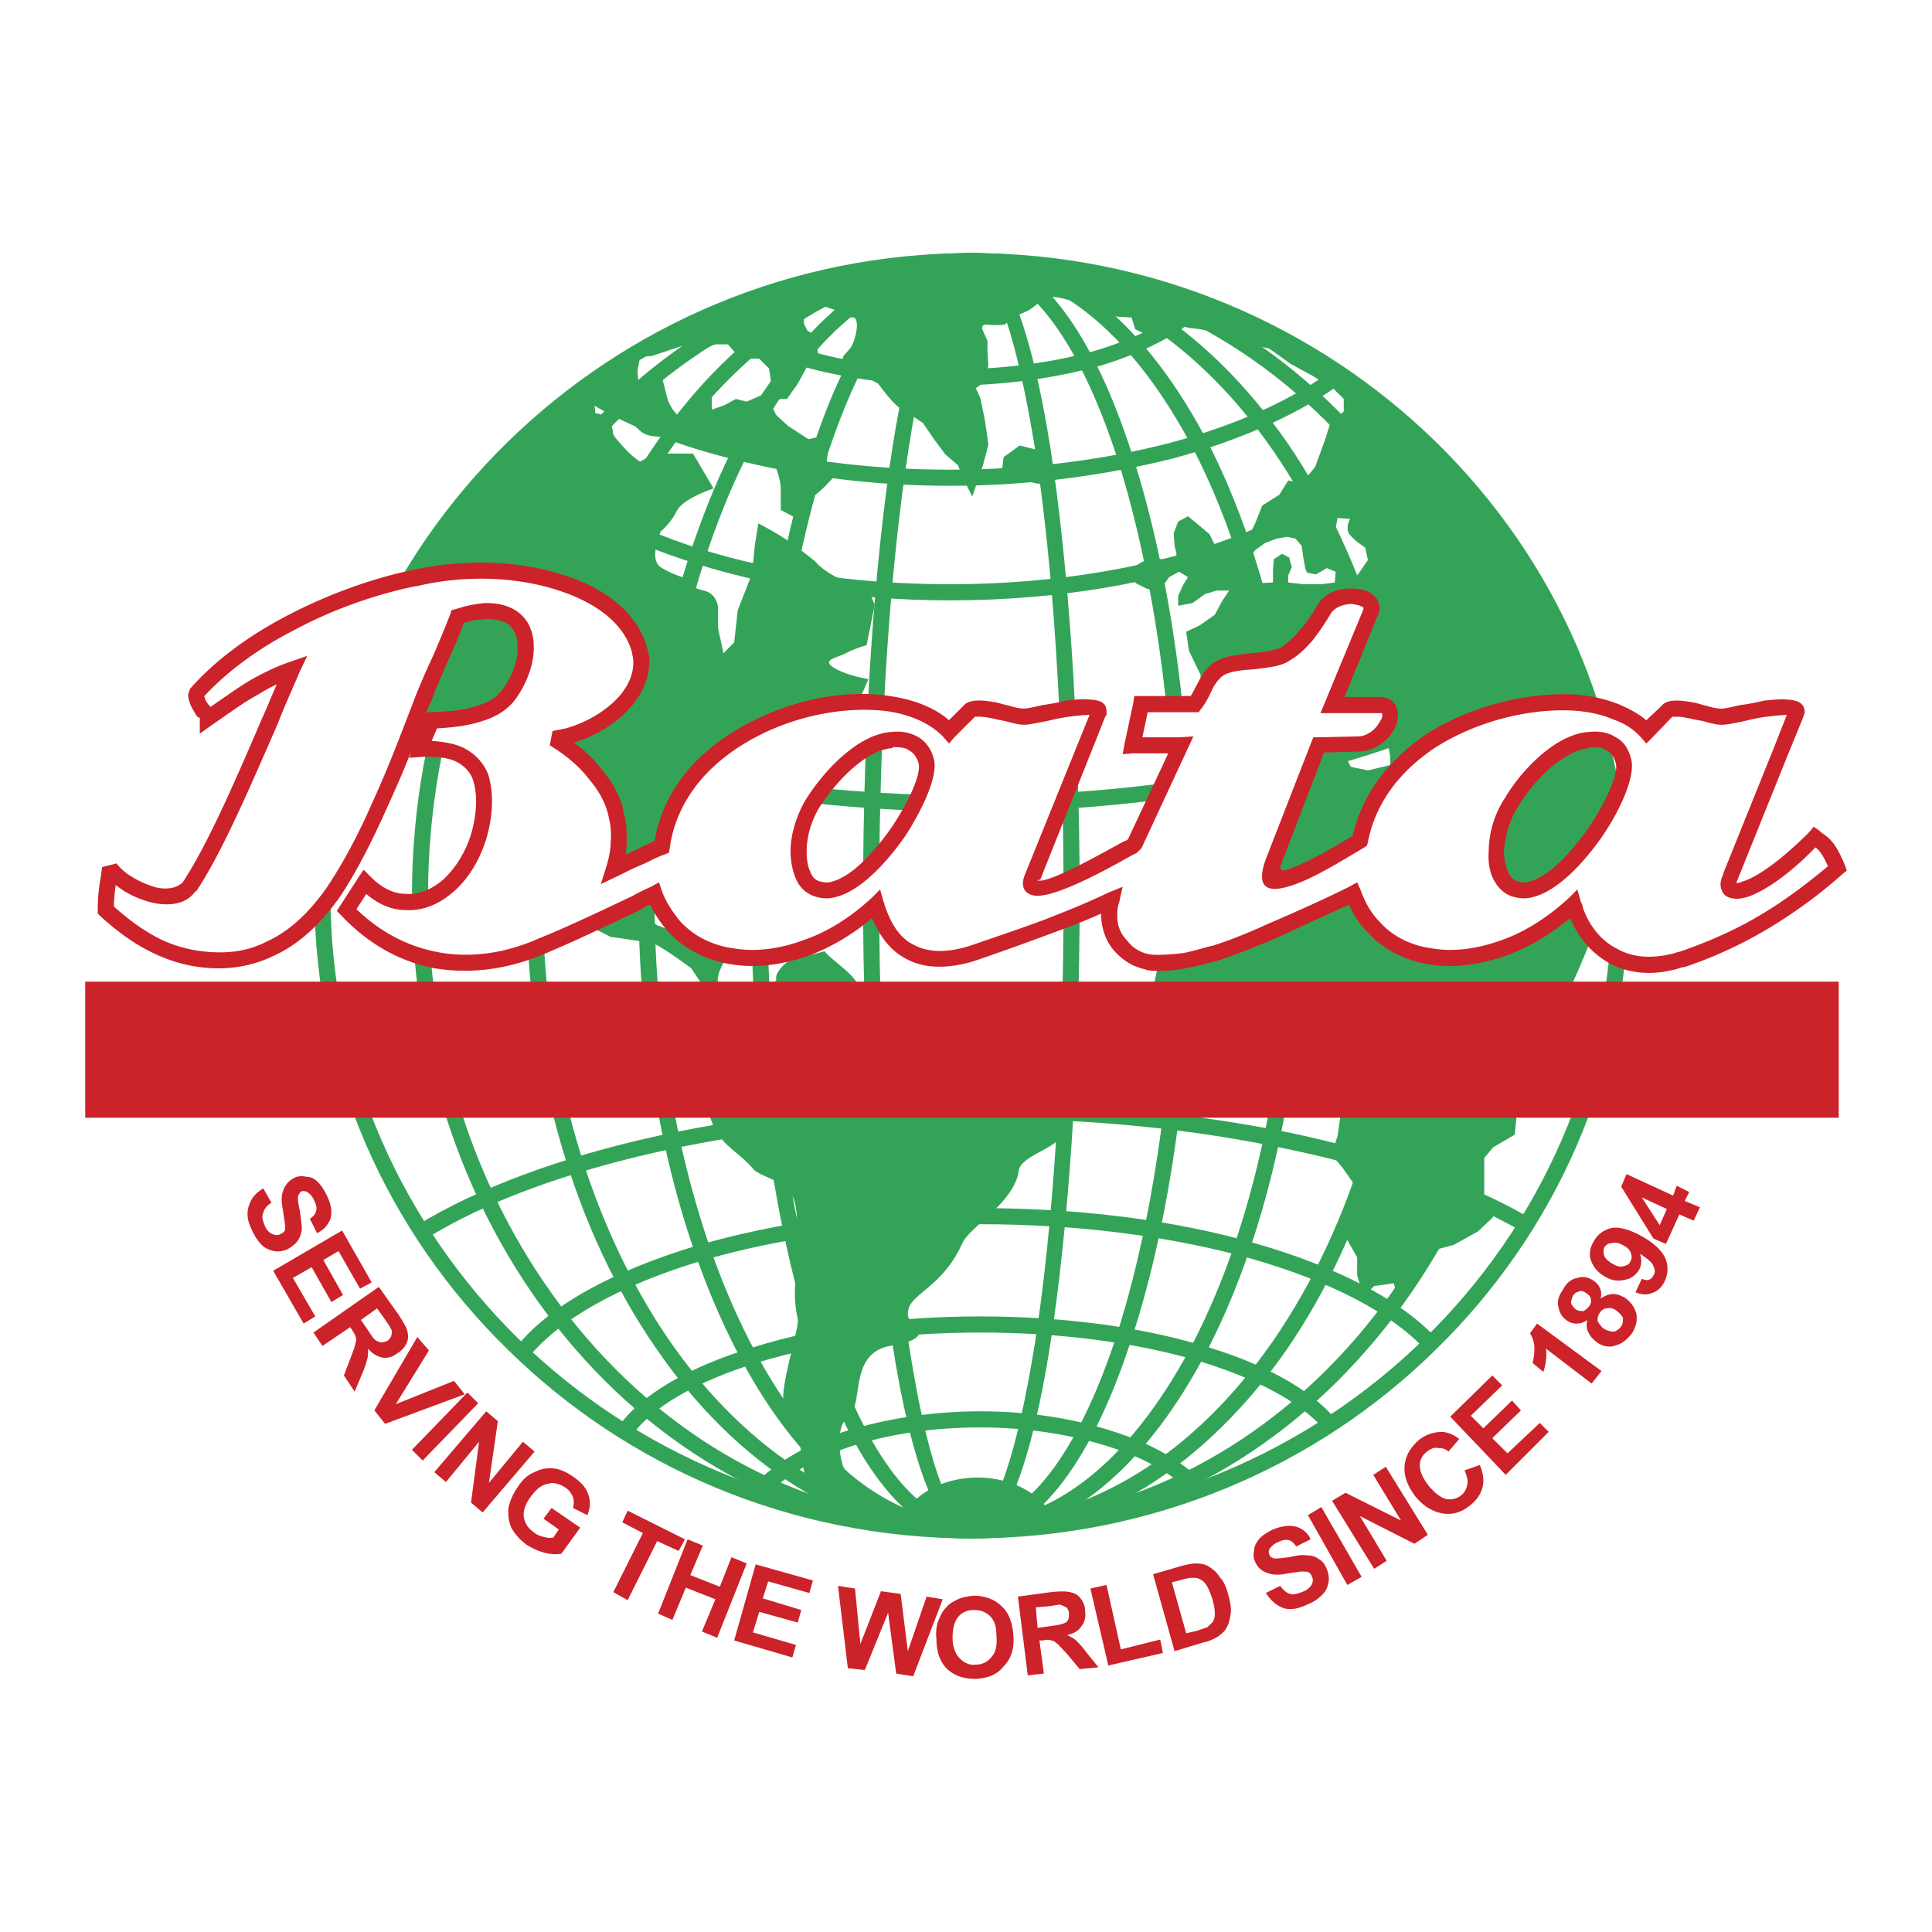 <svg xmlns="http://www.w3.org/2000/svg" width="2500" height="2500" viewBox="0 0 192.756 192.756"><g fill-rule="evenodd" clip-rule="evenodd"><path fill="#fff" d="M0 0h192.756v192.756H0V0z"/><path d="M96.914 26.052c35.631 0 64.745 28.488 64.745 63.316 0 34.917-29.113 63.316-64.745 63.316-35.632 0-64.744-28.398-64.744-63.316-.001-34.828 29.112-63.316 64.744-63.316z" fill="#fff"/><path d="M96.914 25.249c18.04 0 34.471 7.233 46.348 18.843s19.201 27.594 19.201 45.276-7.324 33.667-19.201 45.277c-11.877 11.698-28.309 18.843-46.348 18.843-18.039 0-34.381-7.145-46.259-18.843-11.877-11.609-19.29-27.595-19.29-45.277s7.413-33.667 19.29-45.276c11.877-11.61 28.22-18.843 46.259-18.843zm45.188 19.914c-11.609-11.252-27.596-18.307-45.188-18.307-17.593 0-33.578 7.055-45.187 18.307-11.52 11.341-18.753 26.969-18.753 44.205 0 17.236 7.233 32.864 18.753 44.206 11.609 11.341 27.594 18.307 45.187 18.307 17.592 0 33.579-6.966 45.188-18.307 11.609-11.342 18.754-26.97 18.754-44.206-.001-17.236-7.145-32.864-18.754-44.205z" fill="#33a457"/><path d="M96.914 25.249c15.45 0 29.381 7.233 39.471 18.843 10.182 11.609 16.434 27.684 16.434 45.276 0 17.682-6.252 33.667-16.434 45.277-10.09 11.609-24.021 18.843-39.471 18.843-15.36 0-29.38-7.233-39.472-18.843C47.351 123.035 41.1 107.05 41.1 89.368c0-17.592 6.251-33.667 16.342-45.276 10.091-11.61 24.112-18.843 39.472-18.843zm38.311 19.914c-9.822-11.342-23.396-18.307-38.311-18.307-14.914 0-28.487 6.965-38.311 18.307-9.824 11.341-15.896 26.969-15.896 44.205 0 17.236 6.072 32.864 15.896 44.206C68.426 144.914 82 151.88 96.914 151.88c14.915 0 28.489-6.966 38.311-18.307 9.824-11.342 15.986-26.97 15.986-44.206 0-17.235-6.162-32.863-15.986-44.204z" fill="#33a457"/><path d="M96.914 25.249c12.325 0 23.397 7.233 31.524 18.932 7.947 11.609 12.859 27.595 12.859 45.187s-4.912 33.579-12.859 45.188c-8.127 11.698-19.199 18.932-31.524 18.932-12.234 0-23.397-7.233-31.435-18.932-8.037-11.61-12.949-27.596-12.949-45.188s4.912-33.578 12.949-45.187c8.038-11.699 19.2-18.932 31.435-18.932zm30.184 19.825c-7.77-11.252-18.396-18.218-30.184-18.218-11.698 0-22.415 6.965-30.185 18.218-7.769 11.341-12.591 27.058-12.591 44.294 0 17.325 4.822 32.953 12.591 44.294 7.77 11.252 18.486 18.218 30.185 18.218 11.788 0 22.415-6.966 30.184-18.218 7.77-11.342 12.682-26.97 12.682-44.294-.001-17.236-4.913-32.953-12.682-44.294z" fill="#33a457"/><path d="M96.914 25.249c9.288 0 17.592 7.323 23.665 19.021 5.895 11.609 9.557 27.505 9.557 45.098s-3.662 33.579-9.557 45.098c-6.072 11.788-14.377 19.021-23.665 19.021-9.198 0-17.593-7.233-23.576-19.021-5.894-11.52-9.645-27.506-9.645-45.098s3.751-33.488 9.645-45.098c5.983-11.699 14.377-19.021 23.576-19.021zm22.236 19.735c-5.805-11.163-13.574-18.128-22.237-18.128-8.573 0-16.432 6.965-22.147 18.128C68.962 56.326 65.3 72.043 65.3 89.368s3.662 33.042 9.466 44.383c5.715 11.253 13.574 18.129 22.147 18.129 8.663 0 16.432-6.876 22.237-18.129 5.805-11.341 9.377-27.059 9.377-44.383s-3.572-33.042-9.377-44.384z" fill="#33a457"/><path d="M96.914 25.249c6.25 0 11.788 7.323 15.717 19.111 3.93 11.609 6.34 27.505 6.34 45.008s-2.41 33.489-6.34 45.009c-3.93 11.787-9.467 19.11-15.717 19.11-6.162 0-11.788-7.323-15.717-19.11-3.84-11.521-6.251-27.506-6.251-45.009s2.411-33.399 6.251-45.008c3.929-11.789 9.554-19.111 15.717-19.111zm14.289 19.646c-3.752-11.163-8.842-18.039-14.29-18.039-5.447 0-10.448 6.876-14.199 18.039-3.84 11.341-6.162 27.148-6.162 44.473s2.322 33.131 6.162 44.473c3.75 11.163 8.751 18.039 14.199 18.039s10.538-6.876 14.29-18.039c3.75-11.342 6.162-27.148 6.162-44.473s-2.412-33.132-6.162-44.473z" fill="#33a457"/><path d="M96.914 25.249c3.215 0 5.983 7.412 7.86 19.29 1.785 11.52 2.945 27.416 2.945 44.83 0 17.503-1.16 33.31-2.945 44.831-1.877 11.966-4.645 19.289-7.86 19.289-3.215 0-5.983-7.323-7.858-19.289-1.786-11.521-2.947-27.327-2.947-44.831 0-17.414 1.161-33.31 2.947-44.83 1.875-11.879 4.643-19.29 7.858-19.29zm6.34 19.467c-1.785-10.984-4.018-17.86-6.34-17.86s-4.554 6.876-6.251 17.86c-1.786 11.431-2.947 27.237-2.947 44.651 0 17.415 1.161 33.221 2.947 44.652 1.697 11.073 3.929 17.86 6.251 17.86 2.323 0 4.555-6.787 6.34-17.86 1.787-11.431 2.857-27.237 2.857-44.652 0-17.413-1.07-33.22-2.857-44.651z" fill="#33a457"/><path d="M41.635 122.231c5.983-3.661 14.289-6.787 24.112-8.931 9.466-2.054 20.45-3.304 32.06-3.304 11.164 0 21.701 1.16 30.988 3.036 9.645 2.054 17.861 5.001 23.844 8.483l-.803 1.34c-5.895-3.394-13.932-6.251-23.398-8.216-9.109-1.965-19.557-3.036-30.631-3.036-11.52 0-22.326 1.161-31.703 3.215-9.733 2.144-17.86 5.18-23.576 8.752l-.893-1.339z" fill="#33a457"/><path d="M51.458 134.466c3.304-4.197 9.734-7.68 18.039-10.181 7.948-2.321 17.771-3.751 28.309-3.751 10.092 0 19.559 1.251 27.326 3.483 8.127 2.321 14.557 5.626 18.129 9.466l-1.072 1.161c-3.482-3.751-9.645-6.876-17.502-9.108-7.68-2.144-16.879-3.395-26.881-3.395-10.448 0-20.003 1.34-27.862 3.662-8.038 2.411-14.11 5.805-17.235 9.645l-1.251-.982z" fill="#33a457"/><path d="M61.639 142.414c2.322-3.305 7.144-6.073 13.663-8.037 6.251-1.965 14.021-3.037 22.504-3.037 8.037 0 15.539.982 21.701 2.769 6.34 1.786 11.252 4.466 13.752 7.502l-1.16.982c-2.412-2.769-6.967-5.18-13.039-6.966-5.982-1.696-13.307-2.68-21.254-2.68-8.305 0-15.896 1.072-22.058 2.947s-10.716 4.466-12.77 7.412l-1.339-.892z" fill="#33a457"/><path d="M74.856 148.575c1.965-2.321 5.269-4.286 9.287-5.715 3.93-1.25 8.663-2.054 13.664-2.054 4.822 0 9.287.714 13.127 1.965 4.02 1.25 7.234 3.125 9.289 5.357l-1.162 1.072c-1.875-2.054-4.822-3.751-8.572-4.912-3.662-1.161-8.037-1.875-12.682-1.875-4.912 0-9.376.714-13.127 1.964-3.84 1.34-6.787 3.126-8.573 5.27l-1.251-1.072zM156.746 64.542c-5.18 4.912-13.662 9.109-24.289 11.967-10.27 2.769-22.416 4.465-35.543 4.465-13.038 0-25.272-1.696-35.453-4.465-10.627-2.858-19.111-7.055-24.38-11.967l1.161-1.161c5.001 4.733 13.217 8.751 23.576 11.609 10.091 2.768 22.147 4.376 35.096 4.376 12.95 0 25.004-1.608 35.096-4.376 10.359-2.858 18.664-6.876 23.666-11.609l1.07 1.161zM140.404 42.305c-2.412 5.09-8.484 9.555-16.699 12.771-7.949 3.036-18.039 4.822-28.935 4.822-9.913 0-19.111-1.518-26.702-4.108-7.858-2.59-13.931-6.43-17.325-10.895l1.339-.982c3.126 4.197 8.931 7.858 16.521 10.448 7.413 2.5 16.432 3.929 26.166 3.929 10.716 0 20.63-1.786 28.397-4.733 7.859-3.036 13.574-7.233 15.807-11.967l1.431.715z" fill="#33a457"/><path d="M134.242 37.93c-4.287 3.214-10.18 5.894-17.057 7.769-6.697 1.697-14.289 2.769-22.415 2.769-7.412 0-14.377-.893-20.629-2.411-6.519-1.518-12.146-3.751-16.521-6.609l.804-1.339c4.287 2.679 9.734 4.912 16.074 6.43 6.162 1.518 13.039 2.322 20.272 2.322 7.948 0 15.45-.983 21.968-2.679 6.699-1.786 12.414-4.376 16.521-7.501l.983 1.249z" fill="#33a457"/><path d="M120.4 30.696c-2.143 2.322-5.805 4.287-10.359 5.715-4.375 1.25-9.645 2.054-15.271 2.054-5.001 0-9.823-.625-13.931-1.697-4.287-1.161-7.859-2.858-10.27-4.822l.982-1.25c2.322 1.875 5.626 3.394 9.734 4.465 3.93 1.071 8.573 1.696 13.485 1.696 5.448 0 10.538-.714 14.825-1.964 4.285-1.339 7.68-3.125 9.645-5.269l1.16 1.072zM105.309 152.147c-2.77.357-5.537.536-8.395.536-2.411 0-4.822-.089-7.144-.357.536-2.769 3.84-4.911 7.77-4.911 3.839 0 7.054 2.054 7.769 4.732z" fill="#33a457"/><path d="M82.268 94.905c.714.893 2.5 1.964 3.215 3.125 1.072 1.697 7.501 2.5 9.556 3.305 1.607.625 2.053 2.679 3.215 3.75 1.965 1.875 10.895.894 9.912 4.287-.268.804-1.875 3.125-2.143 3.84-.625 1.34-4.197 2.143-4.377 3.572-.445 3.215-4.822 5.536-5.625 7.233-1.875 4.197-4.912 5.001-5.358 6.519-.625 2.232 2.411 1.161 1.786 1.697-1.25 1.25-.447 1.429-3.661 2.054-3.84.715-2.769 5.091-3.84 6.787-1.875 1.071-1.072 4.644-.804 5.269.536 1.161 5.983 4.287 5.983 5.537-1.339-.804-9.02-2.322-9.555-3.93-.714-1.696-.446-3.75-1.25-5.357-.446-1.072-1.339-1.607-1.161-3.662.268-2.59 1.607-6.697 1.429-7.322-.625-2.858 0-4.197-.179-6.252-.089-2.143.715-5.626-1.161-7.055-.536-.446-2.679-1.16-3.036-1.607-1.875-2.143-3.483-2.411-4.376-5.269-.179-.715.893-.982.982-1.786-.089.357-1.786-.625-1.786.357-.625-.804-.804-1.786-1.34-2.68-.536-1.16-.536-2.768-.179-3.661.179-.714 1.786-1.429 2.144-2.321.268-.805 6.162-1.161 5.626-2.233-.179-.356 1.25-1.071 1.161-1.429-.179-.535.893-1.697 1.429-1.875l3.393-.893zM35.831 68.382C40.296 56.148 48.512 45.52 59.05 38.019l.357 3.215s1.071 0 1.518 1.072c.536 1.161-.268.536.982 1.965s1.965 1.786 1.965 1.786l1.429-.804h3.84l2.054 3.483s-3.037.982-3.662 2.232c-.625 1.25-1.607 2.054-1.607 2.054s-1.25 2.769 0 3.572 2.5 1.072 2.5 1.072.357.982 1.786 1.25c1.429.357 1.429 1.786 1.429 1.786v1.964l.536 2.501 1.072-1.072.357-3.215.804-2.054.625-1.607.268-2.769.357-2.232s1.072.536 2.5 1.429c1.518.982 3.215 2.411 3.215 2.411s.625.804 2.232 1.608a16.671 16.671 0 0 0 3.037 1.161l.625 1.518-.804 4.019s-1.25.357-2.054.804c-.804.446-2.501.625-1.25 1.429s3.483 1.161 3.483 1.161l-.625 1.429L65.3 87.492l-.625 4.197.893.625 7.323 2.679s-1.518 1.965-1.25 3.036c.357 1.161-1.607.179-1.607.179l-1.071-1.607s-2.769-2.054-3.662-2.411c-.982-.268-4.375-.715-4.375-.715l-2.322-1.161-7.502-15.003-4.465-3.84-5.269-.982-5.269-2.322-.268-1.785z" fill="#33a457"/><path d="M96.914 26.052c11.877 0 23.04 3.126 32.596 8.663l-.982.179h-1.34l-2.055-.447-.535.625-.893-.268s-.982-.714-2.055-1.339c-1.072-.625-2.768-.714-2.768-.714l-1.875-.357-.715 1.072-1.965-.089-1.072-.536-.357-1.161-1.518-.089-1.785-.893-3.127-.804s-1.965-.625-2.5 0a8.599 8.599 0 0 1-1.34 1.072l-1.428.625-.982.804s-.805.089-1.697 0c-.805-.089-.447.625-.447.625l.447.98v1.161l.09 1.339-.537 1.697-.715.536.447.983.447 2.143.357 2.5-.537 2.054-1.07 3.125-.894-1.786-.536-1.339-1.25-1.072-1.071-1.428-1.161-1.697s-1.518-1.072-2.322-1.518c-.804-.536-2.143-2.411-2.143-2.411l-1.965-1.072-1.786-.625.268-1.071.715-.804s.446-.625.625-1.964c.089-1.34-.536-1.072-.536-1.072s-.804-.089-1.518-.714l-1.072-.357-.982.268-1.161.536v.893l.357.714.714.357.179.982.179 1.071-1.072 1.071-.982 1.786-1.071 1.518h-.625l-1.071.357.625 1.25 1.161 1.072 2.054 1.339 1.161-.268.893.625-.268 2.144.893 1.071s-1.161 1.429-2.233 2.143c-1.071.714-1.071 2.054-1.071 2.054h-.804l-1.34-.714v-2.054c0-1.161-.625-2.5-.625-2.5s-.714-.804-2.144-1.429c-1.429-.625-1.696.446-1.696.446l-1.072-.803s-.893-.982-2.054-.982c-1.071 0-1.875.268-1.875.268s-1.161-.179-2.858-.268c-1.697-.09-1.697-.715-3.125-1.875-1.429-1.25-2.054-1.697-2.054-1.697l-2.501-1.072c10.894-8.036 24.379-12.859 39.025-12.859zm-23.04 9.734h1.875l.982.982.178 1.25-.982 1.429-1.429.625-1.071-.268-1.161.625-1.25.447v-1.875l-1.25.268-.803 1.429c-.804.446-.983 1.25-1.608.446a3.833 3.833 0 0 1-.804-1.518l-.447-1.786 1.25-1.25-1.25.625-1.071.982h-1.34l-.089-1.25.268-1.34 1.161-.089 1.875-.625 1.071-.357 1.161.625 1.25-.447.983-.357h1.25l1.251 1.429z" fill="#33a457"/><path fill="#33a457" d="M101.736 44.449l-1.607 1.16-.178 1.429.356.893h1.697l1.697.358.983-.626-.18-1.429-.983-1.339-1.785-.446zM125.848 32.75c19.111 9.377 32.863 27.684 35.363 49.295l-2.143 4.822-.357 6.966-1.16 2.769-1.43 3.215-2.232 4.107-2.59 7.591-.178 1.697-2.145 1.25-.893 1.071v4.109l.893 1.786-1.518 1.429-2.41 1.34-2.322.625-1.34 1.965-1.875 3.036-.447-1.786-1.965.268-1.07 1.072-.625-2.144v-1.786l-1.072-1.875.445-1.786.627-2.322-.447-1.519-1.072-1.518-1.07-1.25.625-1.786.268-1.876.357-4.107-.357-6.698-18.754-1.696 4.912-22.415-.09-9.288-.447-.893-.713-1.518-.27-1.875 1.34-.625 1.52-1.072.713-1.339.715-1.072h-1.25l-1.16.357-1.252.893-1.428.268v-.982l.535-1.161.447-.714-.893-.536-.982.536-.715.982-.715.357-.803-.179-1.072-.536-1.072-1.071 1.52-.982 1.16-.536 2.412.446v-.893l-.18-.715-.09-1.25.447-1.161.982-.536.982.804 1.16.982.715 1.429.805-.268.893-.804 1.518-.178.625-1.25.715-1.786 1.697-1.071.893-1.429 1.34.268 1.34-1.607.98-2.679.537-1.697 1.34-1.161v-1.25l-.982-.982-2.145-1.339-2.143-1.161-3.125-2.232.178-1.343zm5.447 24.558l1.072-.625.893.358-.09 1.071-1.338.179h-1.787l-1.518-.179v-.714l.357-.804-.268-.982-.715-.357-.805.536-.088.982v1.339l-1.607.089-.805-.714s-.09-.804 0-1.429c.09-.536.625-1.161.625-1.161l.982-.714 1.16-.447 1.072-.178.805.178.625.714.178 1.25.18.982.178.447.894.179zm3.394-5.537s-.537.982 0 1.607c.625.714 1.518 1.25 1.518 1.25l.268 1.25-.803 1.161s-.805 1.25-1.162.357c-.357-.804-.893-1.786-.893-1.786l-.535-1.34.178-1.518.18-1.072 1.249.091zm.088 22.416l-.713.982.713 1.339 1.697.357 2.232-.536V74.99l-.715-1.429-1.25-.357-1.964.983z"/><path d="M135.672 83.92c1.875-9.556 12.859-14.289 21.164-13.842 3.125.179 5.895 1.161 7.412 2.947l2.055-2.054c.357-.447 1.518-.268 2.5-.089.982.178 2.232.625 2.947.625.803 0 2.59-.536 4.375-.804 1.697-.268 3.305-.268 3.037.447l-1.518 3.84-5.002 12.502c-1.072 2.501 2.857 1.875 8.395-3.929.893.625 1.34.804 2.322 3.036-4.645 4.019-9.199 6.965-15.361 9.02-5.535 1.965-9.645-.893-10.982-5.447-7.949 7.412-18.844 7.322-22.059-.982-5.18 2.5-11.342 5.269-13.842 5.894-2.055.625-3.75.982-5.537.982-2.68.089-5.715-2.411-4.732-6.251-4.555 2.054-8.127 3.394-13.307 5.09-5.626 1.964-8.841-.179-10.091-4.733-7.948 7.412-19.022 7.322-22.148-.983-3.036 1.429-7.412 3.661-11.341 5.269-6.341 2.769-13.753 2.232-19.379-3.661l1.875-2.769c2.59 2.679 5.805 2.5 8.305.357 2.679-2.5 4.287-7.145 3.125-10.895-.535-1.697-2.411-3.037-5.894-2.769l.982-2.858c3.661-.179 6.519-.625 8.037-2.857 2.143-3.305 2.232-8.216-2.501-8.037-.803 0-1.696.178-2.857.536-.893 2.5-2.322 5.269-3.394 8.216-2.679 6.876-5.626 14.467-9.109 19.378-4.108 5.716-8.395 6.876-11.966 6.698-3.751-.268-6.608-1.34-10.627-5.001 0-1.519.178-2.232.446-4.197 1.34 2.054 6.251 4.108 7.859 1.875 3.482-5.179 7.412-15.181 10.27-21.7-2.5.893-5.001 2.5-8.394 4.911 0-.446-1.161-1.339-1.161-2.411 5.537-6.34 15.271-10.27 21.879-11.609 10.002-2.233 20.808.893 22.326 7.233 1.161 4.287-3.84 8.216-8.573 8.841 2.679 1.518 5.626 4.287 6.34 7.68.357 1.696.268 3.482-.268 5.269 1.519-.803 3.394-1.696 4.733-2.143 1.875-13.663 22.861-18.039 28.666-11.52l2.054-2.054c.357-.447 1.429-.268 2.412-.089 1.072.178 2.322.625 3.037.625.803 0 2.59-.536 4.375-.804 1.607-.268 3.305-.268 3.037.447l-6.52 16.342c-1.52 3.662 9.377-2.857 10.092-3.125l4.643-10.002h-4.822l.805-4.108h5.357c.893-1.071 1.16-2.5 2.322-3.394 1.607-1.25 5.18-.625 6.875-1.696 1.43-.893 2.502-2.322 3.84-4.465 1.162-1.875 5.359-1.429 4.555.357l-3.75 9.288h4.732c2.232.089.357 3.929-2.232 3.929l-3.93.089-4.465 11.61c-1.516 3.839 4.289.446 8.576-2.055zm-43.223-8.037c-.536-1.786-2.144-2.232-3.483-2.054-3.125.268-6.162 3.751-7.77 6.162-2.589 4.019-1.964 9.734 2.054 8.751 4.287-1.16 9.824-10.269 9.199-12.859zm69.567 0c-.535-1.786-2.143-2.232-3.395-2.054-3.213.268-6.25 3.751-7.857 6.162-2.412 4.019-1.965 9.734 2.143 8.751 4.197-1.16 9.823-10.269 9.109-12.859z" fill="#fff"/><path d="M134.957 83.385c.982-4.376 3.84-7.77 7.412-10.181 4.375-2.769 9.912-4.108 14.467-3.93 1.697.09 3.305.447 4.645.982 1.07.447 2.053.982 2.768 1.607l1.518-1.429c.357-.446.895-.536 1.52-.536.535 0 1.07.09 1.607.179.535.09.982.269 1.428.357.537.179 1.072.268 1.43.268s1.072-.179 1.875-.357c.805-.09 1.607-.269 2.41-.447.895-.089 1.697-.178 2.412-.089.268 0 .625.089.893.179.447.179.715.536.715 1.071 0 .09-.09.268-.09.357l-1.607 3.929-5 12.414c-.09.178-.09.268-.09.357.18 0 .357-.089.625-.179 1.43-.447 3.752-2.054 6.609-4.912l.445-.536.537.357.178.179c.893.625 1.43.982 2.412 3.304l.178.536-.447.357a48.886 48.886 0 0 1-7.143 5.269 42.955 42.955 0 0 1-8.395 3.929c-.27.089-.537.089-.715.179-2.68.804-5.09.536-7.055-.536-1.697-.982-3.037-2.5-3.84-4.465-1.965 1.607-4.02 2.857-6.162 3.661-2.68.982-5.359 1.34-7.77.982-2.412-.357-4.645-1.429-6.252-3.215a8.46 8.46 0 0 1-1.875-2.769c-2.59 1.161-5.27 2.411-7.59 3.483-2.412.982-4.467 1.786-5.627 2.143-1.072.268-2.055.536-3.037.715-.893.179-1.875.268-2.768.268-.447 0-.982 0-1.43-.179-1.16-.268-2.143-.893-2.945-1.786-.805-.893-1.252-2.054-1.34-3.394v-.357c-1.787.804-3.482 1.429-5.18 2.054a273.962 273.962 0 0 1-6.967 2.5l-.803.268c-2.59.714-4.733.625-6.43-.268-1.607-.803-2.679-2.232-3.482-4.107a21.616 21.616 0 0 1-6.073 3.661c-2.679.982-5.358 1.34-7.77.982-2.5-.357-4.733-1.429-6.43-3.215a12.57 12.57 0 0 1-1.875-2.769 3.622 3.622 0 0 0-.982.536c-2.857 1.339-6.34 3.036-9.555 4.376-3.572 1.518-7.323 2.054-10.984 1.429-3.304-.625-6.519-2.322-9.288-5.269l-.446-.447.357-.536 1.786-2.769.536-.803.714.714c1.161 1.161 2.322 1.697 3.572 1.697 1.25.089 2.5-.447 3.661-1.429 1.25-1.161 2.322-2.858 2.858-4.823.446-1.697.625-3.572.089-5.18-.269-.714-.804-1.339-1.697-1.786-.804-.357-1.964-.536-3.482-.447l-1.161.089.179-.625c-.715 1.875-1.519 3.661-2.322 5.447-1.518 3.394-3.126 6.608-4.822 9.109-2.144 3.037-4.376 4.823-6.519 5.805-2.233 1.072-4.287 1.339-6.251 1.25-1.875-.09-3.662-.536-5.448-1.34s-3.572-1.965-5.626-3.84l-.268-.268v-.357c0-1.25.089-1.965.268-3.125.089-.358.089-.804.179-1.161l1.429-.357c.268.357.715.803 1.25 1.16a9.732 9.732 0 0 0 2.768 1.251c.894.178 1.697.089 2.232-.268.179-.089.268-.179.357-.268 2.59-3.929 5.448-10.627 7.948-16.432.536-1.161.982-2.322 1.429-3.304-.625.268-1.25.625-1.965 1.072-1.339.714-2.768 1.786-4.465 2.947l-1.25.893v-1.519c0-.089-.089-.089-.268-.178-.357-.625-.893-1.339-.893-2.233l.179-.536c2.589-2.947 5.983-5.358 9.555-7.233 4.375-2.322 9.109-3.929 12.77-4.644 5.269-1.161 10.717-.893 15.003.536 4.287 1.339 7.412 3.929 8.306 7.323.089.268.089.447.179.714.178 2.054-.715 4.019-2.233 5.537-1.339 1.429-3.304 2.5-5.269 3.125.982.715 1.965 1.608 2.769 2.68 1.071 1.25 1.964 2.768 2.232 4.465.268.893.268 1.875.268 2.858 0 .357-.089.803-.089 1.161.357-.179.804-.357 1.161-.536.625-.357 1.161-.536 1.696-.804.625-3.572 2.501-6.608 5.09-8.841 2.5-2.233 5.715-3.84 8.93-4.823 3.215-.982 6.608-1.25 9.467-.804 2.411.357 4.465 1.161 5.894 2.411l1.429-1.429c.357-.446.982-.536 1.607-.536.537 0 1.072.09 1.607.179.447.09.982.269 1.43.357.535.179 1.072.268 1.43.268.355 0 1.07-.179 1.875-.357.715-.09 1.607-.269 2.322-.447.893-.089 1.785-.178 2.41-.089.357 0 .715.089.982.179.447.179.625.536.625 1.071v.357h-.09l-6.518 16.343c-.09.089-.447 0-.27.089 1.072.357 6.699-2.857 8.662-3.929.09 0 .27-.089.357-.179l4.02-8.573h-3.572l-.982.089.178-.982.895-4.197.09-.625h5.625c.178-.268.357-.625.535-.982.447-.804.805-1.608 1.607-2.233 1.072-.804 2.502-.893 4.02-1.071 1.16-.09 2.322-.268 2.947-.625.625-.446 1.25-.982 1.785-1.697.625-.625 1.162-1.518 1.787-2.5.713-1.25 2.232-1.697 3.572-1.607.357 0 .803.089 1.16.179.447.178.715.357.982.625.447.536.625 1.161.268 1.875l-3.305 8.126h3.572c.895.089 1.43.447 1.607 1.072.18.357.18.714.09 1.161 0 .357-.178.714-.357 1.071-.625 1.072-1.965 2.144-3.572 2.144l-.534 8.402zm8.305-8.841c-3.393 2.232-5.982 5.358-6.787 9.466l-.09.357-.268.178c-2.232 1.34-4.732 2.858-6.607 3.572-2.77 1.072-4.377.804-3.215-2.411l4.555-11.699.178-.446h.535l3.93-.09c.893 0 1.787-.714 2.145-1.429.178-.268.268-.446.268-.625v-.179c0-.089-.09-.089-.268-.089h-5.895l.445-1.072 3.842-9.287v-.178c-.09-.089-.18-.089-.357-.179-.18-.089-.447-.089-.715-.179-.805 0-1.697.268-2.143.893a25.047 25.047 0 0 1-1.877 2.769c-.713.804-1.338 1.429-2.232 1.965-.893.625-2.232.714-3.572.893-1.25.089-2.5.178-3.215.714-.535.447-.893 1.072-1.16 1.697-.268.536-.535 1.071-.982 1.607l-.178.268h-5.092l-.535 2.501h3.75l1.34-.09-.535 1.161-4.645 10.002-.445.446-.537.268c-2.053 1.161-8.215 4.644-10.002 3.929-.803-.268-1.07-.982-.625-2.054l6.43-15.896c-.535 0-1.34.089-2.053.179-.715.089-1.52.268-2.232.446-.982.179-1.787.357-2.232.357-.537 0-1.162-.179-1.877-.357-.445-.089-.893-.178-1.25-.268-.445-.089-.982-.178-1.34-.178H97.274l-2.055 2.054-.536.625-.536-.625c-1.25-1.34-3.215-2.233-5.537-2.59-2.679-.357-5.804-.089-8.841.804-3.036.893-5.983 2.411-8.305 4.465-2.411 2.144-4.197 5.001-4.644 8.395l-.09.446-.446.179c-.536.179-1.25.536-1.965.894-.893.357-1.786.803-2.679 1.25l-1.697.804.536-1.697c.268-.893.447-1.697.447-2.5a7.16 7.16 0 0 0-.179-2.411c-.268-1.429-.982-2.679-1.964-3.84-1.072-1.429-2.59-2.589-3.93-3.394l.268-1.429 1.339-.268c1.875-.536 3.661-1.518 5.001-2.858 1.161-1.161 1.875-2.679 1.697-4.108 0-.178-.089-.357-.089-.535-.714-2.858-3.483-5.001-7.323-6.251-4.019-1.339-9.198-1.607-14.11-.447h-.089c-3.572.715-8.038 2.144-12.324 4.465-3.304 1.697-6.43 3.929-8.841 6.519.089.446.357.804.625 1.072 1.429-.982 2.679-1.875 3.84-2.589 1.429-.804 2.679-1.429 4.019-1.875l1.786-.625-.804 1.697c-.625 1.518-1.429 3.215-2.143 5.09-2.59 5.894-5.448 12.681-8.126 16.7h-.089a2.724 2.724 0 0 1-.714.714c-.894.625-2.144.714-3.483.447-1.161-.268-2.411-.804-3.394-1.518-.089-.09-.268-.179-.357-.268-.089.803-.178 1.339-.178 2.143 1.786 1.607 3.394 2.679 4.912 3.394a13.619 13.619 0 0 0 4.912 1.161c1.697.089 3.572-.089 5.447-1.072 1.965-.893 3.93-2.5 5.894-5.269 1.697-2.5 3.304-5.537 4.733-8.841 1.519-3.304 2.858-6.876 4.197-10.359a82.361 82.361 0 0 1 1.786-4.108 136.36 136.36 0 0 0 1.697-4.108l.089-.357.357-.089c.625-.179 1.161-.357 1.697-.447.536-.089.982-.178 1.428-.178 1.251 0 2.233.268 3.037.804.536.357.982.893 1.25 1.429.268.625.446 1.25.446 1.965.089 1.607-.536 3.482-1.607 5.09-.804 1.25-2.054 2.054-3.572 2.5-1.339.447-2.857.625-4.465.715l-.536 1.25c1.25.089 2.233.268 3.036.625 1.34.625 2.144 1.607 2.59 2.679.625 1.965.447 4.197-.089 6.162-.625 2.232-1.786 4.197-3.304 5.537-1.518 1.339-3.126 1.964-4.822 1.875-1.34 0-2.679-.536-3.93-1.607l-.982 1.518c2.5 2.411 5.269 3.75 8.126 4.287 3.305.625 6.787.089 10.002-1.34 3.125-1.25 6.608-2.947 9.466-4.287.447-.268.982-.536 1.786-.893l.804-.446.268.804c.446 1.25 1.161 2.232 1.875 3.125 1.429 1.518 3.305 2.412 5.448 2.679 2.143.357 4.644 0 6.965-.893 2.322-.804 4.555-2.232 6.608-4.108l.893-.893.357 1.25c.089.179.089.357.178.536.625 1.786 1.519 3.125 2.858 3.751 1.339.714 3.036.803 5.269.178l.804-.268c2.59-.894 4.732-1.607 6.877-2.412 2.053-.803 4.107-1.607 6.34-2.679l1.518-.625-.357 1.608c-.178.446-.178.893-.178 1.339 0 .982.357 1.786.982 2.411a3.48 3.48 0 0 0 2.053 1.34c.357.089.715.089 1.072.089.803 0 1.697-.089 2.5-.179.893-.178 1.787-.446 2.77-.714h.088c1.162-.357 3.127-1.072 5.449-2.144 2.5-1.072 5.535-2.411 8.215-3.751l.805-.446.355.804c.447 1.25 1.072 2.322 1.877 3.125 1.338 1.518 3.215 2.412 5.357 2.679 2.143.357 4.555 0 6.965-.893 2.232-.804 4.465-2.232 6.52-4.108l.893-.893.357 1.25c.09.179.18.357.18.536.625 1.786 1.785 3.304 3.393 4.108 1.518.893 3.482 1.071 5.805.446.18-.089.357-.089.625-.178 3.037-1.072 5.627-2.233 8.127-3.751 2.232-1.339 4.375-2.947 6.52-4.733-.535-1.161-.805-1.519-1.25-1.875-2.77 2.858-5.18 4.376-6.697 4.912-.627.179-1.072.268-1.52.179-.625-.089-.982-.357-1.16-.893-.18-.446-.09-.982.178-1.518v-.089l5.002-12.413 1.34-3.394c-.537 0-1.25.089-2.055.179-.715.089-1.518.268-2.232.446-.893.179-1.697.357-2.232.357-.537 0-1.162-.179-1.787-.357-.445-.089-.982-.178-1.338-.268-.447-.089-.895-.178-1.34-.178H166.842l-1.965 2.054-.625.625-.535-.625c-.715-.804-1.697-1.429-2.77-1.786-1.25-.536-2.59-.804-4.197-.893-4.289-.18-9.381 1.07-13.488 3.66zM42.528 71.061h.447c1.786-.089 3.304-.178 4.554-.625 1.25-.357 2.143-.893 2.768-1.875.893-1.34 1.429-2.858 1.34-4.108 0-.536-.089-.982-.268-1.339-.179-.357-.447-.625-.715-.893-.536-.268-1.161-.446-2.054-.446h-.09c-.357 0-.714.089-1.16.089l-1.072.268c-.446 1.25-.982 2.5-1.607 3.84-.536 1.25-1.161 2.679-1.696 4.107-.179.268-.268.625-.447.982zm92.964 3.929l-3.392.09-4.287 11.163c-.268.714.268.714 1.072.357 1.697-.625 4.018-1.965 6.072-3.215l.535-8.395zm-43.847 1.161c-.179-.625-.536-1.071-.894-1.25-.446-.357-1.071-.357-1.696-.357v.089c-1.161.089-2.411.714-3.483 1.607-1.518 1.161-2.857 2.858-3.75 4.197-.893 1.429-1.34 3.037-1.34 4.465 0 .804.089 1.519.357 2.054.179.536.536.893.982.982.357.089.804.179 1.25 0 1.965-.536 4.197-2.947 5.983-5.537 1.697-2.589 2.859-5.178 2.591-6.25zm0-2.589c.625.357 1.25 1.071 1.518 2.143.447 1.518-.893 4.644-2.769 7.591-1.964 2.858-4.554 5.537-6.876 6.162a3.48 3.48 0 0 1-2.143 0 3.012 3.012 0 0 1-1.965-1.786c-.357-.804-.536-1.786-.536-2.769 0-1.696.625-3.661 1.607-5.269.982-1.518 2.411-3.304 4.108-4.644 1.339-1.072 2.857-1.875 4.375-1.965.806-.089 1.787 0 2.681.537zm69.566 2.589c-.178-.625-.445-1.071-.893-1.25-.445-.357-1.07-.357-1.607-.357l-.09.089c-1.16.089-2.32.714-3.482 1.607-1.518 1.161-2.857 2.858-3.66 4.197a9.69 9.69 0 0 0-1.43 4.465c0 .804.178 1.608.447 2.144.178.446.535.804.982.893.268.089.713.179 1.16 0 1.965-.536 4.197-2.947 5.982-5.537 1.698-2.59 2.86-5.179 2.591-6.251zm0-2.589c.715.357 1.252 1.071 1.52 2.143.445 1.518-.805 4.644-2.77 7.591-1.965 2.858-4.553 5.537-6.875 6.162-.805.268-1.52.179-2.145 0-.893-.268-1.518-.893-1.965-1.786-.355-.715-.535-1.697-.445-2.769 0-1.696.535-3.661 1.607-5.269.893-1.518 2.322-3.304 4.018-4.644 1.34-1.072 2.859-1.875 4.377-1.965.893-.089 1.875 0 2.678.537zM26.275 118.57l.804 1.429c-.446.268-.714.625-.804.982-.178.357-.089.714.09 1.16.178.536.446.805.803.982.268.09.536.179.804 0 .179-.089.357-.178.446-.356 0-.09.089-.357 0-.626 0-.178-.089-.625-.179-1.339-.179-.894-.179-1.519 0-1.965.179-.625.625-1.071 1.161-1.34.357-.179.804-.179 1.161-.089.446 0 .803.179 1.161.535.357.357.625.805.893 1.34.446.893.536 1.697.357 2.322-.268.625-.625 1.071-1.34 1.429l-.714-1.429c.357-.268.536-.447.625-.804.089-.269 0-.626-.179-.982a1.868 1.868 0 0 0-.714-.894c-.179-.089-.357-.089-.536-.089-.179.089-.268.268-.357.446-.089.268 0 .804.178 1.607.089.804.179 1.34.179 1.786-.089.446-.179.804-.446 1.161-.179.268-.536.535-.983.804-.446.179-.893.268-1.339.179-.447-.09-.894-.269-1.25-.625-.357-.357-.714-.894-.982-1.519-.447-.893-.536-1.696-.268-2.411.179-.622.626-1.247 1.429-1.694zM27.258 126.786l6.876-4.018 2.947 5.178-1.161.625-2.144-3.75-1.518.893 1.965 3.483-1.161.714-1.965-3.482-1.875 1.071 2.233 3.84-1.161.715-3.036-5.269zM31.276 132.947l6.52-4.554 1.964 2.768c.447.715.804 1.251.893 1.697.089.357.089.804-.089 1.161a2.317 2.317 0 0 1-.894.982c-.446.356-.982.535-1.518.446-.446-.09-.982-.357-1.429-.893 0 .446 0 .803-.089 1.071-.089.357-.268.893-.536 1.518l-.714 1.697-1.072-1.607.714-1.876c.268-.714.446-1.16.446-1.428a.573.573 0 0 0 0-.537c0-.178-.179-.446-.357-.714l-.179-.268-2.768 1.875-.892-1.338zm4.733-1.25l.625.894c.446.714.714 1.071.893 1.16.179.09.357.18.536.18s.447-.09.625-.18c.178-.178.357-.357.357-.535.089-.269.089-.447-.089-.715 0-.089-.268-.446-.625-.982l-.714-.982-1.608 1.16zM37.349 140.717l4.286-7.323 1.161 1.339-3.304 5.359 5.805-2.322 1.071 1.339-7.948 2.948-1.071-1.34zM41.1 144.646l5.536-5.715 1.072 1.072-5.537 5.715-1.071-1.072zM43.332 146.879l5.179-6.072 1.161.981-.893 6.162 3.394-4.107 1.161.982-5.18 6.072-1.16-.982.803-6.072-3.304 4.018-1.161-.982zM54.227 151.522l.804-1.071 2.857 1.965-1.875 2.589c-.447.09-.982.09-1.697-.089a6.439 6.439 0 0 1-1.786-.804c-.714-.535-1.161-1.071-1.518-1.696-.268-.625-.357-1.34-.268-2.055a5.578 5.578 0 0 1 .893-1.964c.446-.715.982-1.25 1.697-1.519.625-.357 1.339-.446 2.054-.357.536.089 1.161.357 1.786.804.804.536 1.34 1.161 1.518 1.786.268.715.179 1.34-.089 2.054l-1.429-.714a2.181 2.181 0 0 0 0-1.071c-.178-.357-.357-.715-.803-.982-.536-.357-1.161-.536-1.697-.357-.625.089-1.161.535-1.697 1.25s-.803 1.429-.714 2.055c.089.625.447 1.16.982 1.518.268.268.625.357.893.446.357.09.714.179 1.072.09l.536-.804-1.519-1.074zM61.193 158.846l2.947-5.895-2.055-1.071.537-1.161 5.715 2.858-.626 1.16-2.143-.982-2.946 5.894-1.429-.803zM65.658 160.989l2.946-7.412 1.519.625-1.25 2.946 2.947 1.162 1.16-2.948 1.519.626-2.947 7.411-1.518-.625 1.34-3.214-2.948-1.161-1.34 3.215-1.428-.625zM73.249 163.668l2.143-7.591 5.715 1.608-.357 1.25-4.108-1.161-.536 1.697 3.84 1.161-.357 1.25-3.84-1.071-.625 2.053 4.286 1.25-.357 1.25-5.804-1.696zM84.59 166.437l-.983-8.216 1.697.267.536 5.536 2.054-5.268 1.965.268.714 5.715 1.876-5.447 1.607.268-2.947 7.68-1.696-.268-.805-6.073-2.321 5.716-1.697-.178zM93.431 163.578c-.089-.804 0-1.518.268-2.054.179-.446.357-.804.714-1.16.268-.357.625-.536.983-.715.446-.269 1.071-.357 1.696-.447 1.162 0 2.145.357 2.859 1.072.713.625 1.07 1.696 1.16 2.947.09 1.34-.268 2.321-.982 3.036-.625.804-1.518 1.161-2.77 1.25-1.16 0-2.053-.268-2.857-.982-.714-.713-1.071-1.696-1.071-2.947zm1.608-.179c0 .894.268 1.608.714 2.055.446.446.982.714 1.606.625.627 0 1.162-.268 1.52-.715.445-.446.625-1.16.535-2.143 0-.894-.178-1.519-.625-1.965s-.982-.625-1.607-.625c-.714 0-1.25.268-1.607.714s-.536 1.162-.536 2.054zM102.539 167.15l-.982-7.858 3.305-.446c.893-.09 1.52-.09 1.875 0 .447.089.805.268 1.072.625s.447.715.447 1.25c.088.536 0 1.071-.357 1.519-.268.446-.715.714-1.43.893.357.179.715.357.893.536.27.268.625.625 1.072 1.25l1.162 1.429-1.877.179-1.338-1.607c-.537-.535-.805-.894-.982-.982-.18-.179-.357-.268-.537-.268-.178-.09-.445-.09-.803 0h-.357l.447 3.304-1.61.176zm.982-4.732l1.252-.179c.713-.09 1.16-.179 1.338-.269.27-.089.357-.179.447-.356.09-.179.09-.357.09-.625a.81.81 0 0 0-.268-.625c-.18-.09-.357-.179-.627-.269-.178 0-.535.09-1.25.179l-1.16.09.178 2.054zM110.576 166.168l-1.785-7.68 1.607-.357 1.43 6.431 3.928-.984.269 1.34-5.449 1.25zM115.043 157.06l2.768-.804c.625-.179 1.16-.268 1.518-.268.537 0 .982.089 1.34.356.447.269.805.625 1.072 1.072.357.357.625.982.803 1.696.18.625.27 1.161.27 1.697-.09.625-.18 1.16-.447 1.607-.178.356-.535.625-.893.893-.357.179-.805.446-1.34.536l-2.947.893-2.144-7.678zm1.875.803l1.428 5.09 1.162-.268c.445-.179.803-.268.982-.357l.535-.536c.09-.178.18-.446.18-.803 0-.447-.09-.894-.27-1.519-.178-.536-.357-.982-.535-1.25a1.384 1.384 0 0 0-.625-.626c-.268-.178-.535-.178-.893-.178-.18 0-.625.089-1.25.268l-.714.179zM126.295 158.935l1.428-.714c.268.356.625.714.982.804.357.089.715 0 1.162-.179.535-.179.803-.446.982-.715.178-.356.178-.625 0-.893 0-.179-.18-.269-.268-.357-.18-.089-.447-.089-.715-.089-.18 0-.625.089-1.34.178-.805.179-1.518.179-1.965 0-.625-.178-1.072-.535-1.34-1.16-.178-.357-.178-.715-.09-1.161 0-.446.27-.804.537-1.161.357-.357.803-.625 1.34-.893.893-.357 1.695-.447 2.32-.269s1.162.625 1.43 1.251l-1.43.714c-.268-.357-.445-.536-.713-.625-.357-.089-.715 0-1.072.179a1.861 1.861 0 0 0-.893.714.566.566 0 0 0 0 .536c0 .179.178.268.357.357.268.09.803 0 1.607-.09.803-.179 1.338-.268 1.785-.179.447 0 .805.09 1.16.358.357.178.625.535.805.981.178.446.268.894.178 1.34-.088.536-.268.893-.625 1.25s-.803.715-1.518.982c-.893.446-1.697.536-2.322.357-.712-.265-1.247-.713-1.782-1.516zM134.422 158.131l-3.93-6.966 1.34-.804 4.018 6.966-1.428.804zM137.1 156.523l-4.198-6.787 1.34-.803 5.537 2.768-2.769-4.554 1.252-.804 4.197 6.787-1.34.893-5.447-2.768 2.678 4.465-1.25.803zM146.119 146.7l1.52-.536c.355.805.445 1.608.268 2.233-.18.714-.625 1.339-1.34 1.875-.805.625-1.697.893-2.68.715-.982-.18-1.875-.715-2.68-1.697-.803-1.071-1.16-2.054-1.07-3.036.09-1.071.625-1.876 1.428-2.59.805-.625 1.607-.804 2.412-.804.535.09 1.072.268 1.607.715l-1.072 1.25c-.268-.268-.625-.357-1.07-.357-.357-.09-.715.09-1.072.357-.447.357-.715.804-.715 1.339 0 .626.268 1.251.805 1.965.625.804 1.25 1.251 1.785 1.429.535.09 1.072 0 1.518-.356.357-.269.537-.626.625-1.072.089-.358-.001-.805-.269-1.43zM150.227 147.147l-5.536-5.805 4.198-4.108.982.983-3.127 3.036 1.25 1.25 2.86-2.769.892.983-2.857 2.768 1.517 1.519 3.215-3.037.893.893-4.287 4.287zM159.783 136.788l-.982 1.25-4.555-3.482c.09.803 0 1.518-.268 2.321l-1.072-.893c.09-.357.18-.894.18-1.429 0-.625-.18-1.162-.447-1.519l.715-.982 6.429 4.734zM158.354 131.697c-.357.269-.713.357-1.07.357s-.625-.089-.895-.268c-.535-.357-.803-.804-.893-1.34-.178-.536 0-1.161.447-1.786.357-.715.893-1.071 1.428-1.161.537-.179 1.072-.089 1.607.269.27.178.537.446.627.714.178.357.178.715.088 1.071.447-.268.805-.446 1.25-.446.447 0 .805.179 1.162.357.625.446.982.982 1.16 1.607.09.625 0 1.25-.447 1.965-.445.536-.893.982-1.518 1.161-.625.268-1.34.179-1.965-.268-.357-.269-.625-.537-.803-.894-.266-.444-.266-.802-.178-1.338zm-1.161-1.071c.268.179.535.179.803.179.18-.09.357-.269.537-.446.178-.269.268-.536.178-.715 0-.268-.178-.446-.445-.625-.27-.179-.447-.269-.715-.179-.268.089-.447.179-.625.446-.09.268-.18.447-.18.715.09.268.27.446.447.625zm2.858 1.965c.357.178.625.268.982.268.268-.09.535-.268.715-.536.178-.268.178-.535.178-.804-.088-.268-.357-.535-.715-.804-.268-.179-.625-.268-.893-.179-.268 0-.535.179-.713.447-.18.268-.27.625-.18.893.18.268.358.536.626.715zM163.176 128.929l.625-1.339c.27.089.447.179.715.089.18-.089.357-.179.447-.446.178-.269.178-.536 0-.894-.09-.356-.535-.714-1.34-1.25.178.536.178 1.072-.09 1.607-.357.536-.803.894-1.428.982-.715.179-1.34.09-2.055-.357-.625-.357-1.072-.893-1.34-1.607-.178-.625-.09-1.25.357-1.965.357-.625.982-1.071 1.787-1.25.803-.089 1.785.179 3.035.894 1.25.714 2.055 1.518 2.322 2.321.268.715.178 1.519-.178 2.232-.357.625-.715.894-1.252 1.072-.443.179-.98.179-1.605-.089zm-1.16-4.644c-.447-.268-.805-.357-1.16-.268-.357 0-.625.179-.805.446a1.23 1.23 0 0 0 0 .804c.09.269.357.536.805.804.445.268.803.357 1.07.268.357-.089.625-.178.715-.446.178-.268.178-.536.09-.804-.09-.358-.358-.625-.715-.804zM168.98 121.785l-1.428-.626-1.34 2.947-1.25-.535-3.215-5.18.535-1.25 4.645 2.143.357-.982 1.25.625-.447.894 1.518.625-.625 1.339zm-2.677-1.161l-2.502-1.161 1.787 2.769.715-1.608zM8.504 111.515h174.945V97.94H8.504v13.575z" fill="#cc2229"/></g></svg>